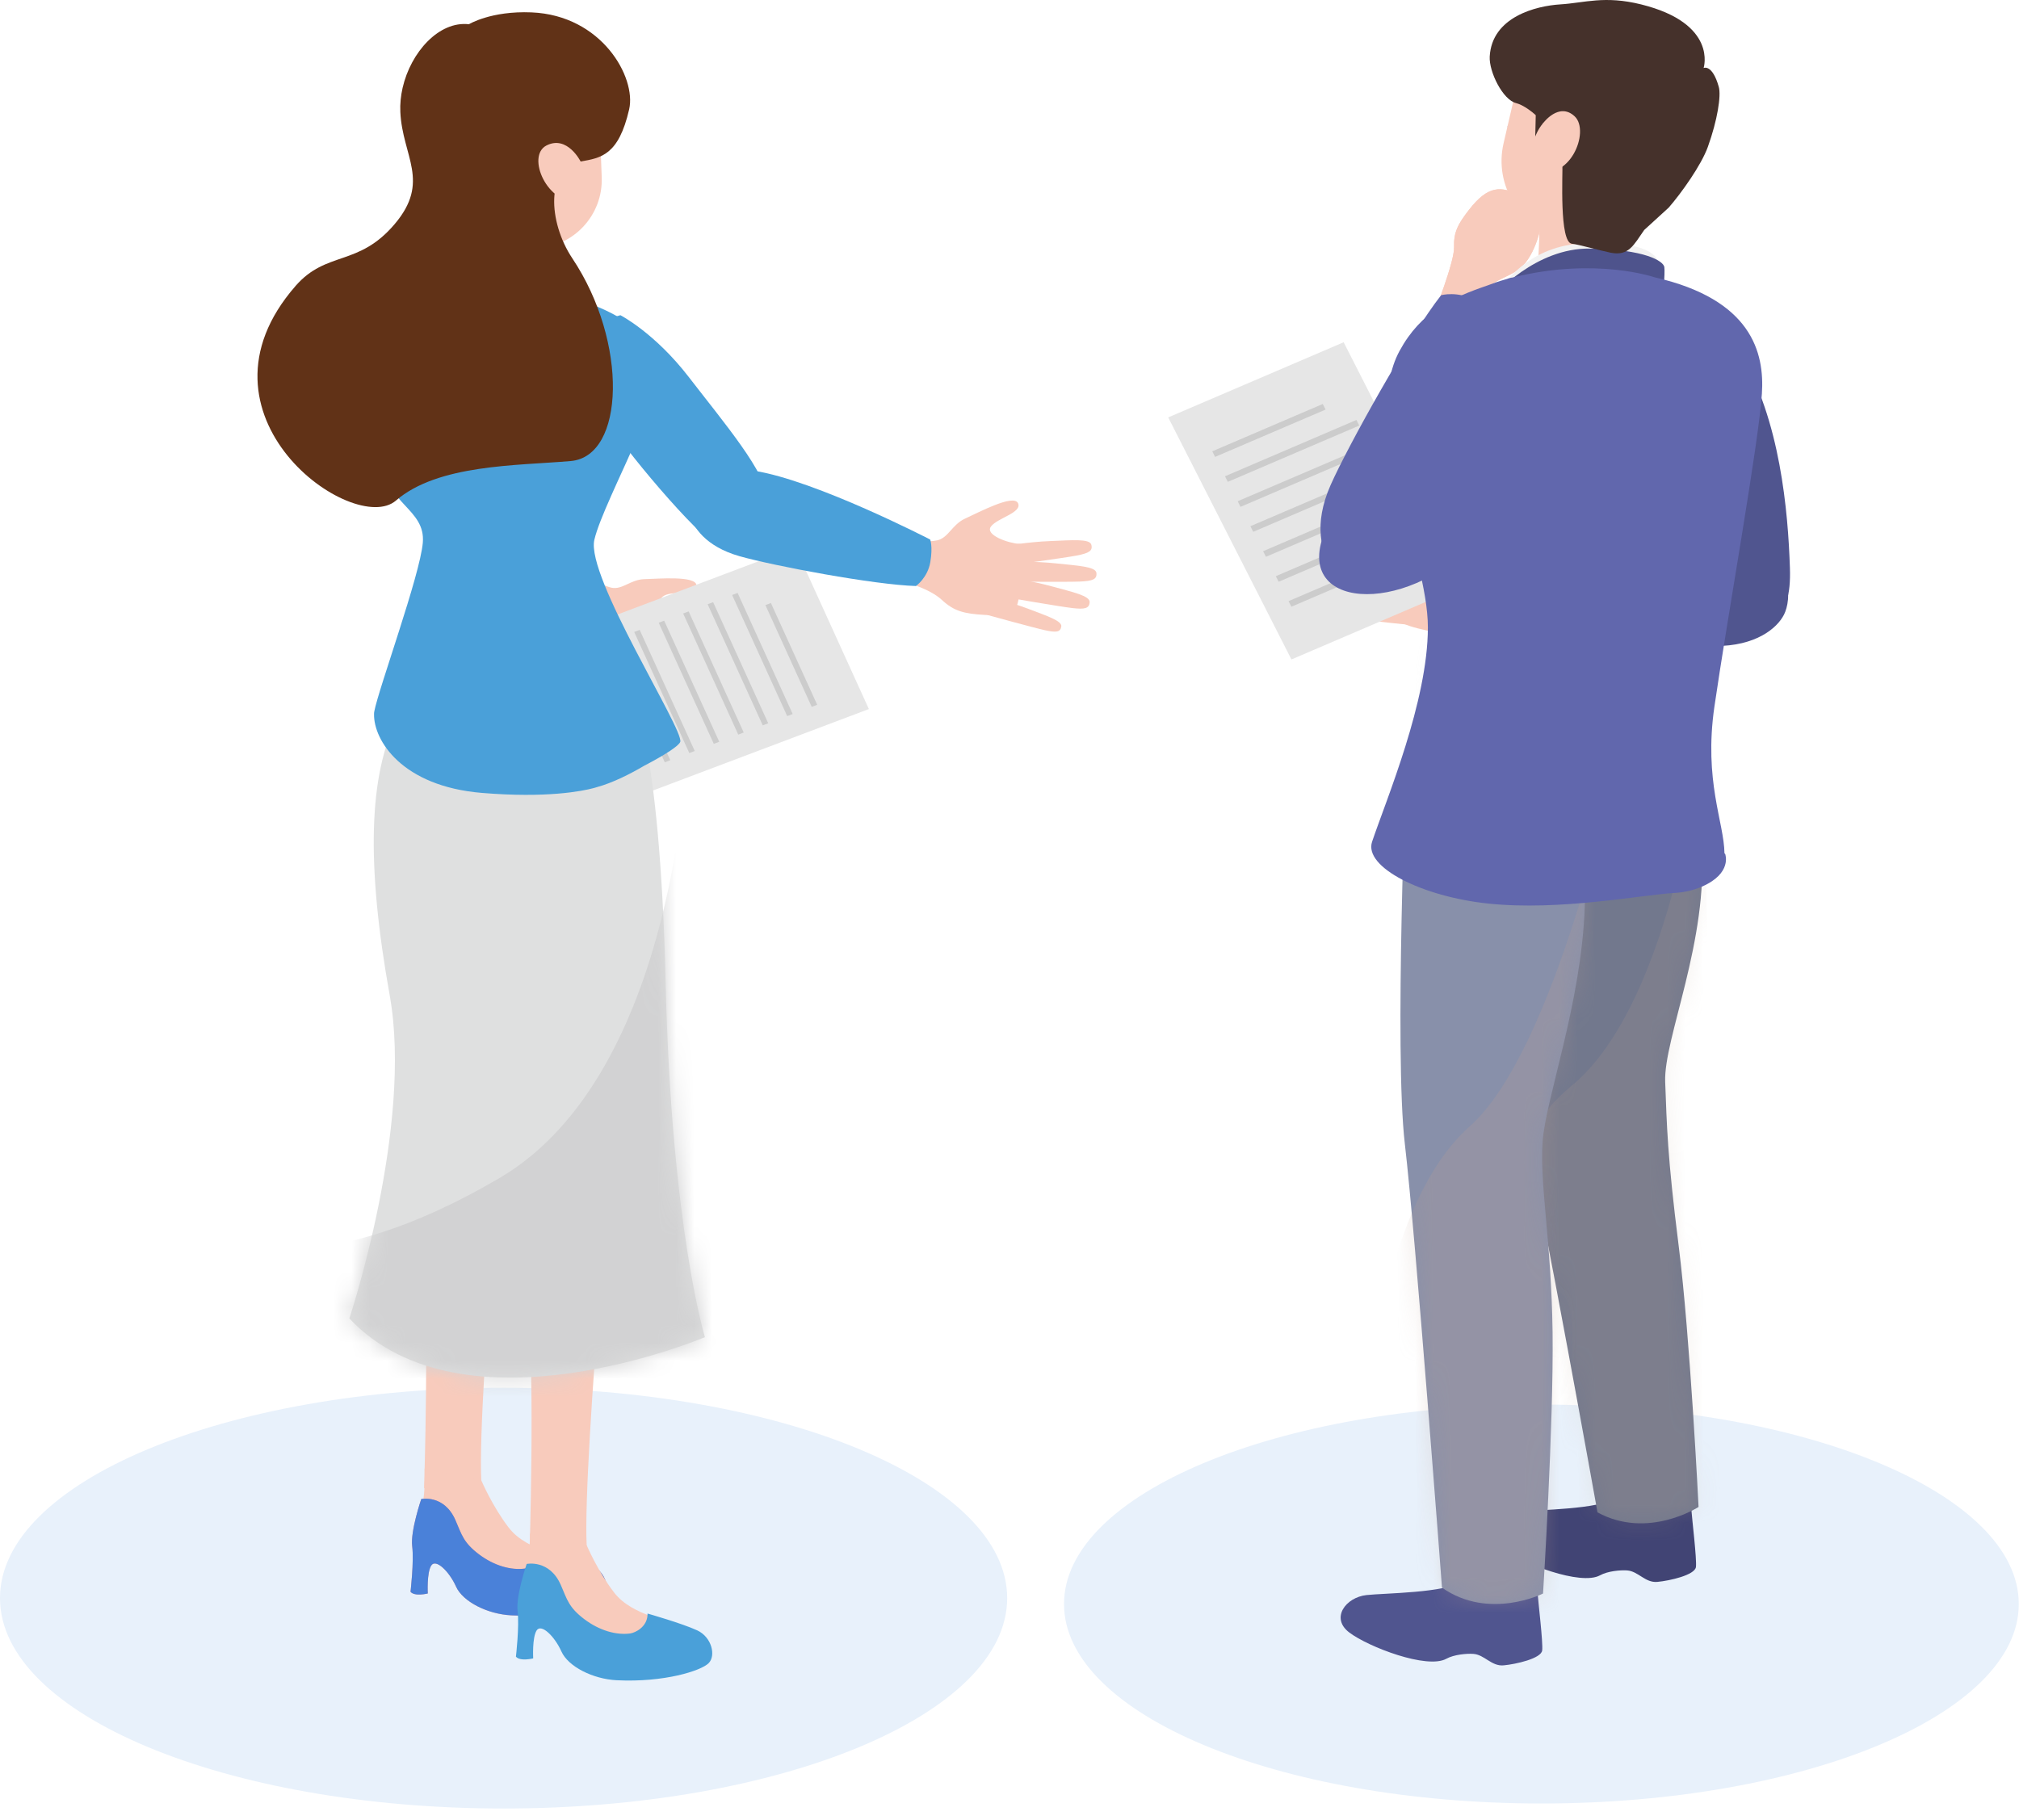 <?xml version="1.0" encoding="UTF-8"?> <svg xmlns="http://www.w3.org/2000/svg" width="112" height="101" viewBox="0 0 112 101" fill="none"><path d="M85.507 100.063C100.132 100.063 111.988 95.108 111.988 88.996C111.988 82.884 100.132 77.93 85.507 77.93C70.882 77.93 59.025 82.884 59.025 88.996C59.025 95.108 70.882 100.063 85.507 100.063Z" fill="#E8F1FB"></path><path d="M85.505 12.187C85.481 11.684 85.433 11.412 84.348 10.855C83.262 10.298 82.546 10.291 81.506 11.622C80.858 12.45 80.636 12.898 80.662 13.712C80.688 14.527 79.54 17.421 79.54 17.421L82.034 18.015C82.034 18.015 82.261 16.169 82.712 15.819C83.161 15.47 83.543 15.397 84.139 15.022C85.102 14.416 85.528 12.619 85.507 12.187H85.505Z" fill="#F8CBBC"></path><g style="mix-blend-mode:multiply"><path d="M85.505 12.187C85.481 11.684 85.433 11.412 84.348 10.855C83.262 10.298 82.546 10.291 81.506 11.622C80.858 12.45 80.636 12.898 80.662 13.712C80.688 14.527 79.54 17.421 79.54 17.421L82.034 18.015C82.034 18.015 82.261 16.169 82.712 15.819C83.161 15.47 83.543 15.397 84.139 15.022C85.102 14.416 85.528 12.619 85.507 12.187H85.505Z" fill="#F8CBBC"></path></g><path d="M83.656 31.626C83.656 31.626 83.478 31.751 82.855 31.412C82.233 31.073 82.267 30.208 81.615 29.623C80.963 29.038 79.255 27.279 78.819 27.749C78.382 28.219 79.751 28.992 79.962 29.609C80.174 30.225 79.416 30.162 78.808 30.002C78.201 29.842 77.165 31.114 77.067 32.625C76.969 34.137 77.384 34.546 78.654 34.865C79.924 35.185 80.543 35.221 81.463 34.789C82.383 34.356 83.87 34.426 83.87 34.426L83.656 31.626Z" fill="#F8CBBC"></path><path d="M78.926 30.116C78.926 30.116 77.74 29.507 76.622 29.106C75.504 28.705 74.613 28.325 74.427 28.619C74.242 28.912 74.41 29.098 75.019 29.428C75.628 29.756 78.262 30.998 78.262 30.998L78.927 30.116H78.926Z" fill="#F8CBBC"></path><path d="M77.805 31.03C77.805 31.03 76.567 30.534 75.416 30.24C74.265 29.944 73.343 29.651 73.185 29.96C73.027 30.269 73.212 30.439 73.85 30.709C74.487 30.98 77.225 31.969 77.225 31.969L77.805 31.028V31.03Z" fill="#F8CBBC"></path><path d="M77.533 32.239C77.533 32.239 76.254 31.863 75.079 31.68C73.904 31.495 72.958 31.29 72.83 31.613C72.704 31.936 72.904 32.087 73.563 32.296C74.223 32.505 77.044 33.23 77.044 33.23L77.531 32.239H77.533Z" fill="#F8CBBC"></path><path d="M78.89 33.656C78.89 33.656 77.569 33.476 76.38 33.469C75.191 33.463 74.225 33.402 74.147 33.74C74.07 34.079 74.291 34.198 74.976 34.306C75.659 34.414 78.557 34.709 78.557 34.709L78.89 33.656Z" fill="#F8CBBC"></path><path d="M83.635 34.513C86.215 35.188 92.852 35.831 95.123 35.844C97.394 35.857 98.584 34.857 98.964 34.101C99.346 33.346 99.747 30.794 95.745 30.28C91.744 29.768 83.595 31.374 83.595 31.374C83.595 31.374 83.3 31.743 83.177 32.767C83.055 33.791 83.634 34.513 83.634 34.513H83.635Z" fill="#50558F"></path><path d="M81.373 32.418L71.64 36.589L64.804 23.159L74.537 18.989L81.373 32.418Z" fill="#E6E6E6"></path><path d="M73.535 22.724L67.406 25.35L67.248 25.04L73.377 22.414L73.535 22.724Z" fill="#CCCCCC"></path><path d="M75.403 23.611L68.111 26.735L67.953 26.425L75.245 23.3L75.403 23.611Z" fill="#CCCCCC"></path><path d="M76.108 24.997L68.816 28.122L68.658 27.81L75.95 24.686L76.108 24.997Z" fill="#CCCCCC"></path><path d="M76.814 26.382L69.521 29.507L69.363 29.196L76.656 26.072L76.814 26.382Z" fill="#CCCCCC"></path><path d="M77.518 27.767L70.227 30.892L70.068 30.582L77.36 27.457L77.518 27.767Z" fill="#CCCCCC"></path><path d="M78.223 29.153L70.931 32.278L70.773 31.968L78.065 28.843L78.223 29.153Z" fill="#CCCCCC"></path><path d="M78.93 30.538L71.638 33.663L71.48 33.352L78.771 30.227L78.93 30.538Z" fill="#CCCCCC"></path><path d="M94.127 17.536C94.127 17.536 94.301 15.915 96.53 19.598C98.759 23.28 99.189 28.399 99.292 31.507C99.396 34.615 98.126 34.752 95.81 33.243C93.496 31.733 91.952 26.227 91.436 24.736C90.353 21.61 88.571 17.046 94.127 17.535V17.536Z" fill="#50558F"></path><path d="M84.729 86.132C84.729 86.132 85.235 87.59 85.285 88.266C85.334 88.943 85.601 91.118 85.55 91.569C85.5 92.02 84.088 92.336 83.41 92.399C82.732 92.461 82.349 91.802 81.724 91.762C81.358 91.738 80.659 91.797 80.23 92.034C79.162 92.624 75.915 91.381 74.852 90.578C73.788 89.776 74.657 88.624 75.803 88.499C76.799 88.39 80.194 88.384 81.102 87.737C82.01 87.09 81.749 85.586 81.749 85.586L84.728 86.131L84.729 86.132Z" fill="#50558F"></path><path d="M93.259 81.501C93.259 81.501 93.764 82.959 93.814 83.636C93.864 84.312 94.13 86.487 94.079 86.938C94.029 87.389 92.617 87.706 91.939 87.768C91.261 87.831 90.878 87.171 90.254 87.131C89.888 87.107 89.189 87.166 88.759 87.403C87.691 87.993 84.445 86.75 83.381 85.948C82.317 85.145 83.186 83.993 84.332 83.868C85.328 83.76 88.724 83.753 89.632 83.107C90.54 82.459 90.278 80.955 90.278 80.955L93.257 81.5L93.259 81.501Z" fill="#414474"></path><path d="M91.263 40.038C91.263 40.038 93.981 41.516 94.389 46.853C94.796 52.189 92.28 57.619 92.373 60.024C92.465 62.428 92.485 64.09 93.123 69.137C93.759 74.184 94.224 83.61 94.224 83.61C94.224 83.61 91.416 85.437 88.618 83.911C88.618 83.911 85.591 66.971 84.433 62.002C83.274 57.033 85.002 41.584 85.002 41.584L91.263 40.037V40.038Z" fill="#72788D"></path><mask id="mask0_951_6326" style="mask-type:luminance" maskUnits="userSpaceOnUse" x="84" y="40" width="11" height="45"><path d="M91.263 40.038C91.263 40.038 93.981 41.516 94.389 46.853C94.796 52.189 92.28 57.619 92.373 60.024C92.465 62.428 92.485 64.09 93.123 69.137C93.759 74.184 94.224 83.61 94.224 83.61C94.224 83.61 91.416 85.437 88.618 83.911C88.618 83.911 85.591 66.971 84.433 62.002C83.274 57.033 85.002 41.584 85.002 41.584L91.263 40.037V40.038Z" fill="white"></path></mask><g mask="url(#mask0_951_6326)"><g style="mix-blend-mode:multiply" opacity="0.15"><path d="M94.445 40.868C94.445 40.868 92.975 55.543 87.122 60.295C81.269 65.045 82.87 76.979 82.87 76.979L85.385 87.294L95.545 86.036L94.445 40.867V40.868Z" fill="#BEA090"></path></g></g><path d="M86.721 41.705C86.721 41.705 88.105 44.977 87.912 50.327C87.718 55.676 85.753 60.915 85.576 63.314C85.398 65.713 86.059 68.824 86.126 73.909C86.192 78.995 85.597 88.414 85.597 88.414C85.597 88.414 82.6 89.917 79.991 88.088C79.991 88.088 78.527 68.536 77.931 63.469C77.336 58.403 78.016 42.32 78.016 42.32L86.721 41.705Z" fill="#8890AA"></path><mask id="mask1_951_6326" style="mask-type:luminance" maskUnits="userSpaceOnUse" x="77" y="41" width="11" height="48"><path d="M86.721 41.705C86.721 41.705 88.105 44.977 87.912 50.327C87.718 55.676 85.753 60.915 85.576 63.314C85.398 65.713 86.059 68.824 86.126 73.909C86.192 78.995 85.597 88.414 85.597 88.414C85.597 88.414 82.6 89.917 79.991 88.088C79.991 88.088 78.527 68.536 77.931 63.469C77.336 58.403 78.016 42.32 78.016 42.32L86.721 41.705Z" fill="white"></path></mask><g mask="url(#mask1_951_6326)"><g style="mix-blend-mode:multiply" opacity="0.22"><path d="M89.586 42.698C89.586 42.698 86.293 58.279 81.523 62.502C76.753 66.726 75.952 77.269 75.952 77.269L76.862 92.582L87.766 92.974L89.586 42.698Z" fill="#BEA090"></path></g></g><path d="M79.944 16.379C78.201 18.586 74.78 24.729 73.81 26.919C72.841 29.108 73.31 30.678 73.883 31.365C74.457 32.052 76.767 33.515 78.951 29.865C81.136 26.215 83.011 17.663 83.011 17.663C83.011 17.663 82.778 17.223 81.834 16.673C80.89 16.123 79.944 16.379 79.944 16.379Z" fill="#6167AD"></path><path d="M85.479 11.181L85.27 15.832C85.27 15.832 86.854 16.621 88.544 16.697C89.48 16.739 90.379 15.987 90.379 15.987L90.667 11.413L85.48 11.181H85.479Z" fill="#F8CBBC"></path><g style="mix-blend-mode:multiply"><path d="M85.384 13.294C85.384 13.294 86.22 14.594 88.013 14.626C89.805 14.659 90.533 13.525 90.533 13.525L90.666 11.413L85.479 11.181L85.384 13.294Z" fill="#F8CBBC"></path></g><path d="M83.338 15.922C83.338 15.922 84.667 13.738 87.61 13.52C90.554 13.301 91.932 13.907 91.989 14.61C92.045 15.313 91.329 16.766 91.329 16.766L83.338 15.922Z" fill="#F2F2F2"></path><path d="M83.635 6.985C83.635 6.985 83.68 10.931 85.189 11.35L86.265 7.982L83.633 6.985H83.635Z" fill="#6167AD"></path><path d="M82.9 16.388C82.9 16.388 85.163 13.748 88.208 13.791C91.252 13.834 92.279 14.485 92.326 14.82C92.373 15.155 92.245 16.607 92.245 16.607L82.9 16.388Z" fill="#4E538C"></path><mask id="mask2_951_6326" style="mask-type:luminance" maskUnits="userSpaceOnUse" x="78" y="14" width="19" height="31"><path d="M87.911 14.902C84.216 14.736 80.688 16.287 78.799 19.49C76.91 22.693 80.079 29.14 80.094 32.444C80.108 35.747 79.609 38.712 79.128 40.655C78.647 42.598 83.197 44.34 86.866 44.505C90.534 44.67 94.394 42.813 94.949 41.398C95.506 39.982 93.96 38.119 94.564 34.209C95.166 30.3 96.628 22.705 96.782 20.478C96.937 18.251 95.944 15.261 87.911 14.902Z" fill="white"></path></mask><g mask="url(#mask2_951_6326)"><g style="mix-blend-mode:multiply" opacity="0.32"><path d="M78.872 17.141C78.872 17.141 78.999 24.45 81.404 29.436C83.809 34.422 81.182 37.453 82.37 40.079C83.557 42.705 91.291 43.798 96.759 43.681L86.322 47.173L75.087 46.14L75.014 27.552L75.487 17.039L78.872 17.142V17.141Z" fill="#DBDCDC"></path></g></g><path d="M76.115 46.697C76.907 44.345 79.21 38.916 79.209 34.808C79.209 30.701 75.471 23.46 77.638 19.469C78.823 17.287 80.519 16.522 82.528 15.833C82.819 15.718 83.144 15.607 83.508 15.504C83.568 15.485 83.628 15.464 83.689 15.444C83.766 15.418 83.843 15.403 83.92 15.395C83.936 15.391 83.952 15.387 83.969 15.383C88.533 14.257 91.79 15.387 91.79 15.387C97.159 16.608 97.893 19.552 97.737 21.855C97.549 24.668 95.819 34.269 95.103 39.209C94.506 43.331 95.644 45.645 95.661 47.339L95.703 47.386C95.703 47.386 96.108 48.455 94.411 49.192C93.925 49.404 93.401 49.516 92.872 49.546C91.057 49.648 86.545 50.55 82.562 50.133C78.894 49.75 75.638 48.116 76.114 46.7L76.115 46.697Z" fill="#6167AD"></path><path d="M92.513 7.323C93.056 4.98 91.592 2.642 89.243 2.1C86.894 1.559 84.55 3.019 84.007 5.362L83.408 7.949C82.865 10.291 84.329 12.63 86.678 13.171C89.027 13.712 91.371 12.252 91.914 9.909L92.513 7.323Z" fill="#F8CBBC"></path><path d="M80.088 18.294C80.088 18.294 83.113 14.854 86.451 18.19C89.788 21.526 82.193 29.832 81.038 30.815C76.835 34.391 71.046 33.414 73.972 28.578C75.317 26.355 78.183 21.208 80.088 18.294Z" fill="#6167AD"></path><path d="M91.205 12.767C90.625 13.597 90.349 14.218 89.353 14.022C88.87 13.927 87.485 13.543 87.209 13.526C86.48 13.48 86.7 9.597 86.67 9.109C86.557 7.336 84.851 5.904 84.106 5.722C83.362 5.541 82.595 3.979 82.639 3.14C82.758 0.937 85.209 0.326 86.556 0.243C87.903 0.159 89.003 -0.26 91.041 0.245C95.305 1.305 94.505 3.773 94.505 3.773C94.505 3.773 94.985 3.537 95.347 4.823C95.483 5.307 95.275 6.661 94.739 8.151C94.376 9.161 93.273 10.71 92.568 11.519L91.204 12.765L91.205 12.767Z" fill="#45312B"></path><path d="M86.655 5.609C86.655 5.609 85.846 6.541 85.58 6.857C85.313 7.174 85.165 7.574 85.165 7.574L85.214 5.486L86.655 5.609Z" fill="#45312B"></path><path d="M85.601 6.834C85.601 6.834 86.481 5.635 87.354 6.457C88.228 7.279 87.081 10.239 84.997 9.439L85.601 6.834Z" fill="#F8CBBC"></path><path d="M27.936 100.342C43.364 100.342 55.871 95.115 55.871 88.668C55.871 82.221 43.364 76.994 27.936 76.994C12.507 76.994 0 82.221 0 88.668C0 95.115 12.507 100.342 27.936 100.342Z" fill="#E8F1FB"></path><path d="M31.913 31.662C31.913 31.662 33.324 32.48 33.922 32.607C34.52 32.736 34.988 32.15 35.746 32.133C36.504 32.116 38.617 31.926 38.636 32.48C38.656 33.033 37.323 32.769 36.836 33.053C36.348 33.337 36.88 33.723 37.369 33.96C37.857 34.197 37.817 35.612 37.026 36.657C36.236 37.703 35.733 37.736 34.72 37.231C33.709 36.727 33.282 36.401 32.925 35.601C32.569 34.8 30.586 33.639 30.586 33.639L31.914 31.661L31.913 31.662Z" fill="#F8CBBC"></path><path d="M37.228 33.97C37.228 33.97 38.347 34.238 39.306 34.604C40.266 34.971 41.064 35.225 41.019 35.52C40.975 35.818 40.759 35.844 40.175 35.717C39.591 35.59 37.165 34.921 37.165 34.921L37.228 33.97Z" fill="#F8CBBC"></path><path d="M37.444 35.197C37.444 35.197 38.534 35.569 39.455 36.023C40.375 36.477 41.146 36.804 41.074 37.096C41.002 37.387 40.785 37.394 40.214 37.213C39.645 37.032 37.291 36.139 37.291 36.139L37.443 35.197H37.444Z" fill="#F8CBBC"></path><path d="M36.939 36.142C36.939 36.142 37.988 36.616 38.861 37.156C39.734 37.695 40.469 38.094 40.37 38.377C40.271 38.659 40.054 38.646 39.504 38.412C38.954 38.177 36.697 37.066 36.697 37.066L36.939 36.143V36.142Z" fill="#F8CBBC"></path><path d="M35.249 36.306C35.249 36.306 36.216 36.931 36.998 37.596C37.779 38.26 38.447 38.765 38.306 39.029C38.164 39.294 37.953 39.248 37.443 38.934C36.935 38.62 34.871 37.183 34.871 37.183L35.248 36.306H35.249Z" fill="#F8CBBC"></path><path d="M32.622 31.721C31.293 30.878 29.172 28.063 27.141 28.02C25.109 27.979 24.509 28.724 24.958 29.816C25.406 30.907 28.289 32.951 30.218 33.971C30.522 34.131 30.871 34.282 30.871 34.282L32.622 31.721Z" fill="#535894"></path><path d="M30.956 35.34L35.034 44.308L48.199 39.34L44.12 30.371L30.956 35.34Z" fill="#E6E6E6"></path><path d="M42.459 33.572L45.028 39.22L45.333 39.104L42.764 33.457L42.459 33.572Z" fill="#CCCCCC"></path><path d="M40.613 33.013L43.669 39.732L43.973 39.617L40.917 32.897L40.613 33.013Z" fill="#CCCCCC"></path><path d="M39.255 33.525L42.311 40.244L42.616 40.129L39.56 33.41L39.255 33.525Z" fill="#CCCCCC"></path><path d="M37.897 34.038L40.953 40.758L41.257 40.643L38.201 33.923L37.897 34.038Z" fill="#CCCCCC"></path><path d="M36.54 34.551L39.596 41.27L39.9 41.156L36.844 34.437L36.54 34.551Z" fill="#CCCCCC"></path><path d="M35.181 35.063L38.237 41.783L38.541 41.669L35.485 34.948L35.181 35.063Z" fill="#CCCCCC"></path><path d="M33.823 35.576L36.879 42.295L37.183 42.18L34.127 35.46L33.823 35.576Z" fill="#CCCCCC"></path><path d="M23.525 82.545C23.525 82.545 23.837 73.314 23.439 68.407C23.039 63.501 24.52 55.529 24.52 55.529L28.466 55.98C28.466 55.98 26.465 77.382 26.697 82.131C26.93 86.879 23.526 82.546 23.526 82.546L23.525 82.545Z" fill="#F8CBBC"></path><path d="M23.556 81.487C23.556 81.487 23.658 83.2 23.236 84.145C22.956 84.772 23.625 85.237 23.966 85.605C24.724 86.423 24.828 86.402 25.408 87.454C25.989 88.505 28.143 88.89 29.825 88.573C31.507 88.257 32.718 87.816 32.059 87.002C31.401 86.187 29.271 86.126 28.219 84.756C27.305 83.565 26.697 82.129 26.697 82.129L23.556 81.485V81.487Z" fill="#F8CBBC"></path><path d="M30.075 85.925C30.075 85.925 31.989 86.468 32.831 86.858C33.634 87.229 33.883 88.26 33.461 88.68C33.04 89.099 31 89.756 28.362 89.624C27.043 89.558 25.673 88.867 25.298 88.029C24.923 87.191 24.179 86.463 23.923 86.859C23.668 87.254 23.731 88.411 23.731 88.411C23.731 88.411 23.003 88.595 22.773 88.316C22.773 88.316 22.971 86.63 22.866 85.787C22.762 84.943 23.369 83.172 23.369 83.172C23.369 83.172 24.642 82.901 25.269 84.353C25.62 85.166 25.711 85.585 26.558 86.23C27.407 86.875 28.35 87.131 29.108 87.03C29.39 86.992 30.09 86.662 30.075 85.925Z" fill="url(#paint0_linear_951_6326)"></path><path d="M30.075 85.925C30.075 85.925 31.989 86.468 32.831 86.858C33.634 87.229 33.883 88.26 33.461 88.68C33.04 89.099 31 89.756 28.362 89.624C27.043 89.558 25.673 88.867 25.298 88.029C24.923 87.191 24.179 86.463 23.923 86.859C23.668 87.254 23.731 88.411 23.731 88.411C23.731 88.411 23.003 88.595 22.773 88.316C22.773 88.316 22.971 86.63 22.866 85.787C22.762 84.943 23.369 83.172 23.369 83.172C23.369 83.172 24.642 82.901 25.269 84.353C25.62 85.166 25.711 85.585 26.558 86.23C27.407 86.875 28.35 87.131 29.108 87.03C29.39 86.992 30.09 86.662 30.075 85.925Z" fill="#4A81D9"></path><path d="M29.372 86.145C29.372 86.145 29.684 76.913 29.285 72.007C28.886 67.1 30.367 59.129 30.367 59.129L34.313 59.58C34.313 59.58 32.311 80.982 32.544 85.73C32.776 90.479 29.373 86.146 29.373 86.146L29.372 86.145Z" fill="#F8CBBC"></path><path d="M29.402 85.087C29.402 85.087 29.504 86.801 29.082 87.746C28.803 88.373 29.472 88.838 29.813 89.205C30.57 90.024 30.674 90.003 31.254 91.054C31.835 92.106 33.99 92.49 35.671 92.174C37.353 91.857 38.564 91.417 37.906 90.602C37.247 89.788 35.117 89.727 34.066 88.357C33.151 87.166 32.543 85.73 32.543 85.73L29.402 85.086V85.087Z" fill="#F8CBBC"></path><path d="M35.921 89.525C35.921 89.525 37.835 90.069 38.678 90.458C39.48 90.83 39.73 91.861 39.308 92.28C38.887 92.7 36.846 93.356 34.208 93.225C32.89 93.159 31.519 92.468 31.144 91.63C30.769 90.792 30.026 90.063 29.77 90.46C29.515 90.855 29.578 92.012 29.578 92.012C29.578 92.012 28.85 92.195 28.62 91.916C28.62 91.916 28.817 90.23 28.713 89.387C28.608 88.544 29.216 86.773 29.216 86.773C29.216 86.773 30.488 86.502 31.116 87.954C31.467 88.767 31.557 89.185 32.405 89.83C33.253 90.475 34.197 90.732 34.954 90.63C35.236 90.593 35.937 90.263 35.921 89.525Z" fill="#4AA0D9"></path><path d="M34.996 38.287C34.996 38.287 36.605 40.905 36.925 54.522C37.243 68.137 39.105 74.189 39.105 74.189C39.105 74.189 25.699 79.87 19.379 73.152C19.379 73.152 22.927 62.511 21.618 55.222C20.308 47.931 20.454 42.98 22.039 39.88L23.624 36.779L34.998 38.29L34.996 38.287Z" fill="#DFE0E0"></path><mask id="mask3_951_6326" style="mask-type:luminance" maskUnits="userSpaceOnUse" x="19" y="36" width="21" height="41"><path d="M34.996 38.287C34.996 38.287 36.605 40.905 36.925 54.522C37.243 68.137 39.105 74.189 39.105 74.189C39.105 74.189 25.699 79.87 19.379 73.152C19.379 73.152 22.927 62.511 21.618 55.222C20.308 47.931 20.454 42.98 22.039 39.88L23.624 36.779L34.998 38.29L34.996 38.287Z" fill="white"></path></mask><g mask="url(#mask3_951_6326)"><path d="M38.102 41.471C38.102 41.471 37.626 59.525 27.721 65.354C17.816 71.181 12.854 68.875 12.854 68.875L18.204 81.983L45.267 81.138L38.102 41.471Z" fill="#D2D2D3"></path></g><path d="M27.073 12.813L27.227 16.999C27.227 16.999 27.636 17.621 28.897 17.575C30.159 17.53 30.886 17.051 31.036 16.78L30.877 12.435L27.073 12.813Z" fill="#F8CBBC"></path><path d="M34.415 17.488C34.415 17.488 36.316 18.462 38.212 20.923C40.108 23.385 42.625 26.356 42.509 27.64C42.393 28.924 40.764 30.519 39.811 30.247C38.859 29.977 34.253 24.49 33.728 23.363C33.203 22.237 32.004 18.068 34.415 17.488Z" fill="#4AA0D9"></path><path d="M23.983 17.466C23.983 17.466 21.77 19.077 23.922 22.566C25.283 24.773 28.152 30.875 29.473 31.516C30.794 32.158 31.956 31.289 32.188 30.249C32.421 29.209 27.682 19.963 27.682 19.963C27.682 19.963 26.061 15.88 23.984 17.465L23.983 17.466Z" fill="#6167AD"></path><g style="mix-blend-mode:multiply"><path d="M27.073 12.814L27.161 15.174C27.161 15.174 27.613 15.905 28.9 15.857C30.187 15.81 30.972 15.033 30.972 15.033L30.904 13.198L27.073 12.812V12.814Z" fill="#F8CBBC"></path></g><path d="M33.29 7.417C33.212 5.316 31.443 3.675 29.337 3.752C27.231 3.829 25.586 5.595 25.663 7.696L25.752 10.118C25.83 12.219 27.599 13.859 29.705 13.782C31.811 13.705 33.456 11.94 33.379 9.839L33.29 7.417Z" fill="#F8CBBC"></path><path d="M30.571 5.228C30.571 5.228 30.227 5.855 28.207 6.643C26.187 7.431 24.864 7.691 24.864 7.691L24.953 10.113C24.953 10.113 23.957 9.425 23.975 7.519C23.994 5.612 25.145 2.581 28.009 2.124C30.871 1.668 31.531 2.816 31.531 2.816C31.531 2.816 33.708 3.674 33.342 5.71C32.976 7.746 32.52 8.233 32.52 8.233C32.52 8.233 30.575 7.542 30.57 5.225L30.571 5.228Z" fill="url(#paint1_linear_951_6326)"></path><path d="M20.748 39.572C20.751 39.538 20.756 39.504 20.764 39.469C20.995 38.227 23.305 31.903 23.455 30.107C23.612 28.219 21.371 27.967 21.259 25.587C21.146 23.208 22.179 19.229 23.984 17.468C24.669 16.566 25.509 16.323 26.364 16.205C26.621 16.158 26.895 16.128 27.191 16.11C27.192 16.11 27.195 16.11 27.196 16.11C27.746 16.076 28.37 16.085 29.105 16.114C29.753 16.14 30.396 16.224 31.016 16.356C32.042 16.574 33.008 16.918 33.841 17.338C33.85 17.342 33.859 17.348 33.868 17.352C33.935 17.385 34.002 17.421 34.067 17.456C34.08 17.462 34.092 17.47 34.105 17.477C34.17 17.512 34.234 17.547 34.297 17.584C34.304 17.587 34.309 17.59 34.315 17.594C34.509 17.705 34.693 17.821 34.867 17.939C34.884 17.951 34.902 17.963 34.919 17.974C34.965 18.006 35.008 18.037 35.052 18.07C35.076 18.087 35.101 18.105 35.124 18.122C35.165 18.152 35.204 18.182 35.243 18.212C35.269 18.231 35.294 18.252 35.32 18.273C35.357 18.302 35.392 18.33 35.427 18.36C35.455 18.384 35.481 18.406 35.507 18.429C35.55 18.467 35.593 18.505 35.635 18.543C35.675 18.579 35.715 18.617 35.753 18.653C35.776 18.677 35.8 18.7 35.822 18.725C35.851 18.754 35.878 18.782 35.905 18.812C35.928 18.836 35.949 18.861 35.971 18.884C35.997 18.914 36.023 18.943 36.048 18.973C36.068 18.996 36.087 19.02 36.105 19.043C36.132 19.076 36.155 19.107 36.178 19.14C36.194 19.16 36.21 19.181 36.226 19.202C36.256 19.244 36.283 19.287 36.31 19.328C36.317 19.339 36.325 19.351 36.333 19.361C36.365 19.413 36.395 19.467 36.423 19.519C36.432 19.536 36.44 19.553 36.448 19.571C36.466 19.607 36.483 19.644 36.499 19.68C36.508 19.7 36.516 19.721 36.523 19.74C36.536 19.774 36.55 19.809 36.561 19.843C36.568 19.863 36.574 19.882 36.58 19.903C36.59 19.94 36.599 19.975 36.607 20.011C36.611 20.028 36.615 20.045 36.619 20.062C36.629 20.114 36.637 20.166 36.641 20.218C36.659 20.444 36.624 20.732 36.546 21.07C36.507 21.238 36.457 21.419 36.398 21.609C36.252 22.086 36.049 22.627 35.815 23.2C35.674 23.544 35.523 23.9 35.364 24.262C35.153 24.744 34.931 25.236 34.71 25.722C34.544 26.087 34.379 26.448 34.22 26.799C34.114 27.034 34.011 27.263 33.912 27.488C33.465 28.494 33.104 29.373 32.97 29.951C32.491 32 37.962 40.502 37.735 41.163C37.659 41.385 36.851 41.906 35.754 42.475C34.941 42.952 33.99 43.432 33.12 43.67C33.12 43.67 33.105 43.675 33.079 43.683C33.025 43.703 32.968 43.718 32.913 43.73C32.307 43.89 30.343 44.293 26.732 43.993C22.294 43.625 20.724 41.072 20.749 39.623C20.749 39.61 20.751 39.594 20.752 39.576L20.748 39.572Z" fill="#4AA0D9"></path><path d="M16.399 15.861C18.117 13.896 19.877 14.809 21.89 12.437C23.904 10.066 22.323 8.68 22.208 6.219C22.187 5.77 22.233 5.314 22.334 4.872C22.789 2.888 24.357 1.154 26.012 1.345C26.012 1.345 27.235 0.594 29.483 0.687C33.387 0.847 35.307 4.298 34.901 6.067C34.316 8.612 33.345 8.764 32.211 8.96C30.28 9.295 30.386 12.291 31.751 14.337C34.863 19.001 34.661 25.319 31.663 25.58C28.667 25.84 24.298 25.756 21.962 27.774C19.626 29.791 10.105 23.058 16.4 15.861H16.399Z" fill="#613217"></path><path d="M32.209 8.96C32.209 8.96 31.469 7.482 30.316 8.071C29.163 8.66 30.381 11.419 32.128 11.174L32.209 8.96Z" fill="#F8CBBC"></path><path d="M51.221 29.949C51.221 29.949 51.341 30.105 51.972 29.983C52.603 29.86 52.812 29.102 53.537 28.773C54.263 28.445 56.224 27.391 56.472 27.917C56.72 28.444 55.324 28.737 54.971 29.213C54.618 29.688 55.965 30.146 56.535 30.173C57.104 30.2 56.976 31.281 56.646 32.615C56.315 33.95 56.562 34.224 54.656 34.119C53.469 34.054 52.923 33.91 52.246 33.284C51.57 32.658 50.263 32.312 50.263 32.312L51.22 29.948L51.221 29.949Z" fill="#F8CBBC"></path><path d="M55.701 30.294C55.701 30.294 57.042 30.067 58.254 30.02C59.465 29.973 60.449 29.879 60.539 30.222C60.63 30.564 60.407 30.694 59.714 30.826C59.02 30.959 56.076 31.355 56.076 31.355L55.701 30.294Z" fill="#F8CBBC"></path><path d="M56.024 31.164C56.024 31.164 57.384 31.131 58.589 31.259C59.795 31.387 60.781 31.435 60.822 31.787C60.861 32.139 60.623 32.235 59.917 32.266C59.212 32.298 56.241 32.269 56.241 32.269L56.024 31.164Z" fill="#F8CBBC"></path><path d="M55.812 32.022C55.812 32.022 57.159 32.209 58.328 32.528C59.498 32.849 60.465 33.055 60.446 33.408C60.428 33.761 60.178 33.819 59.477 33.736C58.775 33.654 55.849 33.147 55.849 33.147L55.813 32.022H55.812Z" fill="#F8CBBC"></path><path d="M54.841 33.107C54.841 33.107 56.033 33.394 57.052 33.784C58.072 34.175 58.92 34.444 58.873 34.76C58.826 35.075 58.596 35.104 57.974 34.968C57.353 34.833 54.773 34.12 54.773 34.12L54.841 33.107Z" fill="#F8CBBC"></path><path d="M50.811 32.514C48.52 32.452 42.892 31.392 41.016 30.857C39.139 30.323 38.399 29.214 38.267 28.5C38.135 27.786 38.418 25.585 41.841 26.12C45.264 26.657 51.599 29.935 51.599 29.935C51.599 29.935 51.754 30.309 51.608 31.183C51.462 32.057 50.811 32.514 50.811 32.514Z" fill="#4AA0D9"></path><defs><linearGradient id="paint0_linear_951_6326" x1="28.396" y1="83.325" x2="28.166" y2="89.617" gradientUnits="userSpaceOnUse"><stop stop-color="#E18296"></stop><stop offset="1" stop-color="#F2A59C"></stop></linearGradient><linearGradient id="paint1_linear_951_6326" x1="28.516" y1="2.044" x2="28.806" y2="9.976" gradientUnits="userSpaceOnUse"><stop stop-color="#E18296"></stop><stop offset="1" stop-color="#F2A59C"></stop></linearGradient></defs></svg> 